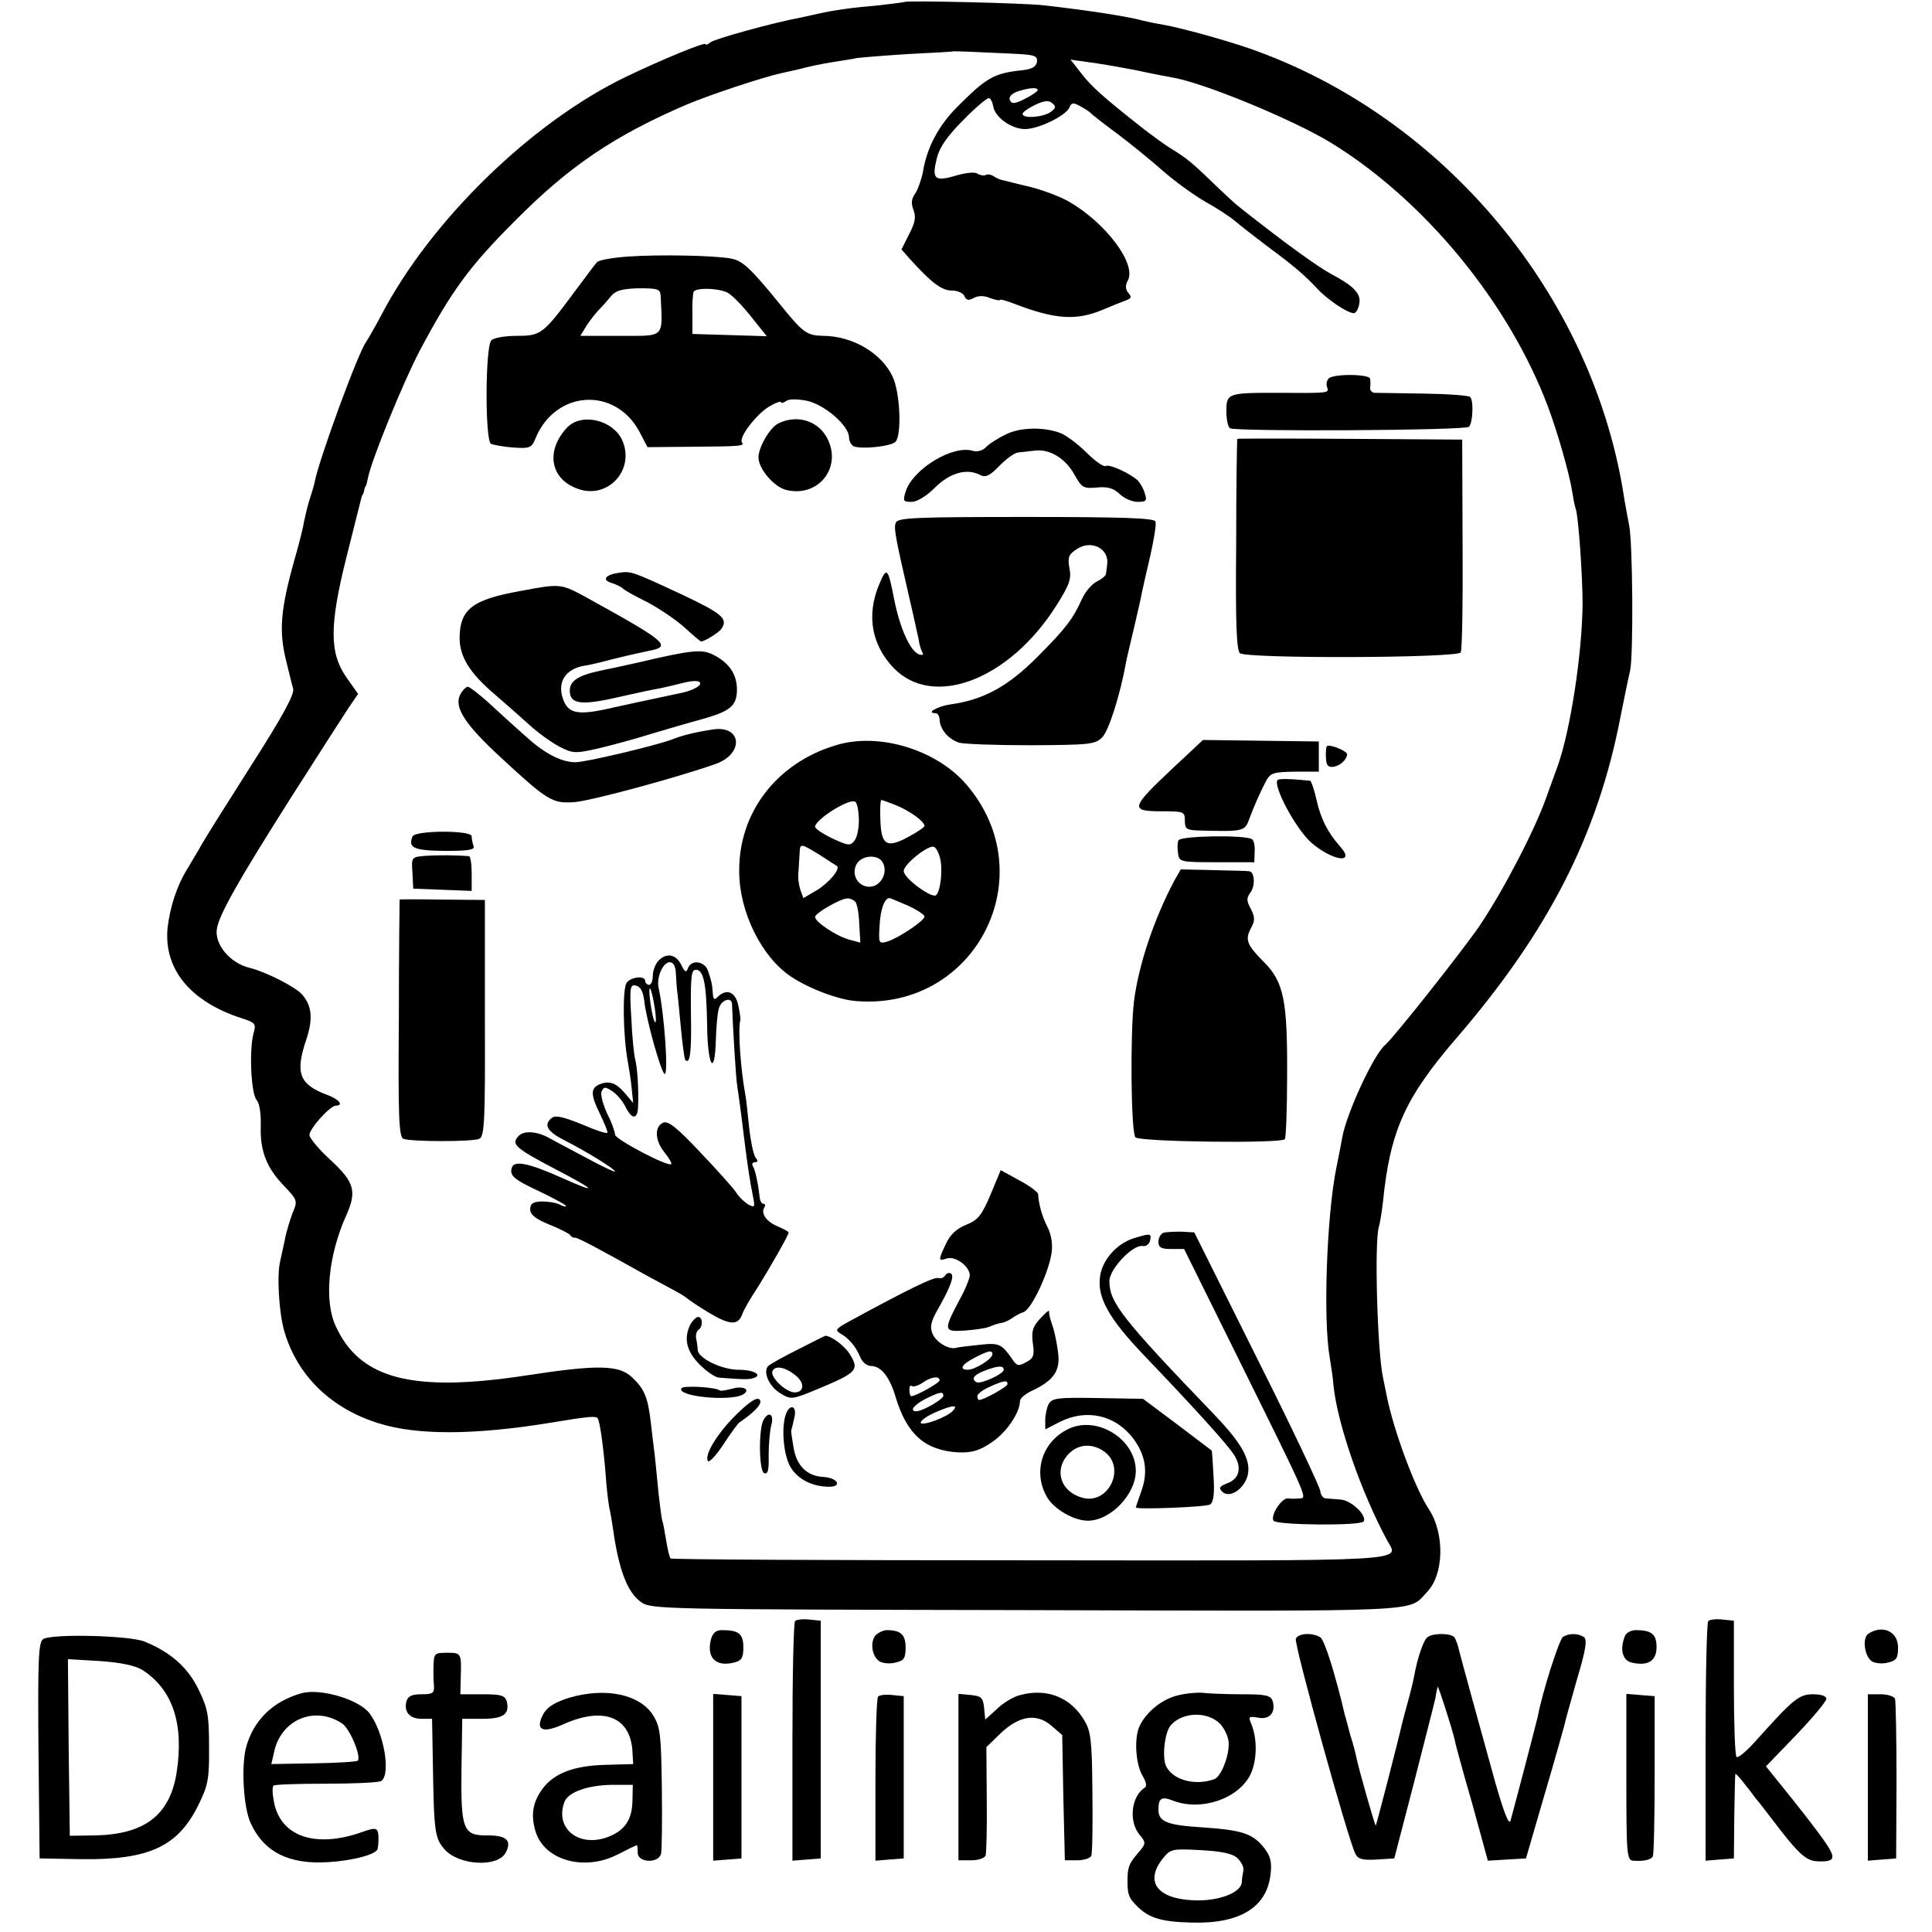 <?xml version="1.0" standalone="no"?>
<!DOCTYPE svg PUBLIC "-//W3C//DTD SVG 20010904//EN"
 "http://www.w3.org/TR/2001/REC-SVG-20010904/DTD/svg10.dtd">
<svg version="1.0" xmlns="http://www.w3.org/2000/svg"
 width="512pt" height="512pt" viewBox="0 0 512 512"
 preserveAspectRatio="xMidYMid meet">
<g transform="translate(0,512) scale(0.1,-0.1)"
fill="#000000" stroke="none">
<path d="M2398 5115 c-2 -1 -32 -5 -68 -9 -70 -6 -121 -13 -160 -22 -14 -3
-36 -8 -50 -11 -67 -12 -226 -56 -237 -65 -7 -6 -13 -8 -13 -5 0 7 -114 -40
-210 -86 -250 -120 -518 -380 -650 -633 -17 -32 -35 -63 -39 -69 -21 -26 -126
-314 -137 -372 -1 -6 -7 -27 -13 -45 -6 -18 -12 -45 -15 -59 -2 -14 -13 -59
-25 -100 -38 -135 -42 -191 -23 -269 7 -30 16 -64 19 -76 3 -15 -29 -74 -111
-202 -63 -99 -122 -193 -131 -209 -8 -15 -27 -46 -40 -68 -27 -44 -45 -101
-51 -155 -10 -109 61 -195 198 -239 35 -11 37 -15 30 -39 -12 -44 -7 -159 8
-177 8 -9 12 -37 11 -70 -2 -66 16 -111 63 -159 34 -36 35 -39 22 -69 -7 -18
-17 -50 -21 -72 -5 -22 -10 -47 -12 -55 -10 -36 -4 -140 11 -190 35 -117 124
-203 250 -242 101 -32 254 -31 451 1 108 18 125 19 129 12 6 -9 15 -75 21
-148 2 -34 7 -72 9 -85 3 -13 8 -41 11 -63 15 -104 37 -164 73 -190 27 -20 45
-20 1021 -22 1076 -3 1011 -6 1062 47 46 47 48 155 6 220 -37 55 -95 213 -112
301 -3 13 -7 35 -10 49 -15 70 -23 359 -11 398 3 10 8 40 11 67 19 188 58 275
194 433 245 284 376 541 436 855 9 45 20 99 25 120 9 41 7 345 -3 387 -3 14
-8 43 -12 65 -80 539 -478 1017 -995 1197 -67 23 -183 55 -230 63 -19 3 -42 8
-50 10 -39 11 -148 28 -265 41 -49 6 -362 13 -367 9z m280 -137 c64 -3 72 -5
70 -22 -2 -13 -13 -19 -38 -22 -76 -8 -95 -19 -173 -97 -50 -50 -81 -109 -91
-172 -4 -20 -13 -46 -20 -57 -11 -15 -12 -27 -5 -45 7 -18 4 -34 -12 -64 l-20
-40 23 -26 c56 -62 83 -83 111 -83 15 0 30 -7 33 -15 5 -11 11 -12 24 -5 12 7
28 7 44 0 14 -5 26 -7 26 -5 0 3 17 -2 38 -10 109 -42 165 -45 234 -16 24 10
51 21 62 25 14 5 16 9 6 20 -8 10 -8 20 -1 33 23 43 -57 151 -155 208 -22 13
-69 31 -105 40 -35 8 -68 17 -74 18 -5 1 -16 6 -22 10 -7 5 -17 6 -21 3 -4 -2
-14 -1 -22 4 -7 5 -32 2 -59 -6 -55 -16 -62 -8 -48 48 7 28 28 58 69 99 32 33
63 59 68 59 5 0 10 -10 12 -21 4 -30 50 -62 86 -61 37 1 107 36 116 57 5 13
10 14 28 4 13 -7 25 -15 28 -18 3 -4 34 -28 69 -54 35 -26 90 -71 123 -100 32
-28 83 -65 113 -82 29 -16 64 -39 77 -50 13 -11 50 -40 83 -65 77 -57 102 -79
134 -113 27 -30 82 -67 99 -67 5 0 12 11 14 24 6 28 -14 48 -78 82 -33 18
-122 82 -238 174 -11 8 -43 38 -71 65 -59 57 -72 67 -113 92 -16 10 -46 32
-67 48 -111 87 -143 116 -169 150 l-29 37 49 -7 c26 -3 82 -13 124 -21 41 -9
84 -17 95 -19 82 -13 319 -111 420 -172 249 -152 473 -424 577 -700 26 -69 57
-179 64 -223 3 -19 7 -41 10 -49 7 -20 18 -176 18 -251 -1 -131 -32 -335 -66
-430 -3 -8 -16 -44 -29 -80 -30 -87 -114 -248 -177 -342 -42 -62 -229 -299
-252 -318 -30 -26 -102 -181 -113 -245 -3 -17 -10 -53 -16 -82 -25 -126 -35
-400 -17 -501 4 -24 9 -58 10 -75 11 -102 73 -281 142 -409 31 -57 86 -54
-945 -53 -522 0 -952 2 -954 5 -3 3 -8 25 -12 50 -4 24 -8 47 -10 50 -1 3 -6
37 -10 75 -4 39 -8 84 -10 100 -2 17 -7 54 -10 83 -8 69 -17 91 -50 122 -35
33 -91 34 -280 5 -301 -46 -441 -10 -505 130 -32 67 -20 189 28 295 28 63 21
87 -41 145 -31 28 -57 59 -57 67 0 17 55 78 70 78 22 0 8 17 -22 28 -75 28
-86 58 -57 145 19 56 16 91 -10 121 -18 21 -98 61 -139 71 -52 12 -95 63 -87
105 7 39 61 133 194 343 71 111 140 219 154 240 l26 38 -31 44 c-45 64 -45
137 -1 314 19 75 36 143 38 151 2 8 4 16 5 18 2 1 4 7 5 12 1 6 3 11 5 13 1 1
3 10 5 20 9 47 93 253 137 337 85 160 132 224 253 345 144 145 262 225 455
308 62 26 197 71 250 83 19 4 40 9 45 10 29 8 64 15 95 20 19 3 46 7 60 10 14
2 77 7 140 11 63 3 116 6 117 7 1 0 19 0 40 -1 21 -1 71 -3 111 -5z m72 -97
c0 -3 -16 -14 -34 -23 -28 -14 -35 -14 -40 -3 -3 9 5 17 22 23 31 10 52 11 52
3z m34 -58 c-20 -14 -74 -18 -74 -5 0 5 15 15 33 24 23 11 36 13 45 5 11 -9
11 -13 -4 -24z"/>
<path d="M1663 4440 c-40 -3 -76 -9 -81 -15 -5 -5 -30 -39 -57 -75 -86 -116
-91 -120 -155 -120 -31 0 -61 -5 -68 -12 -16 -16 -17 -264 -1 -274 6 -3 33 -8
59 -10 44 -3 49 -1 59 24 53 129 212 138 276 17 l21 -40 114 1 c139 1 143 2
136 12 -8 14 39 75 73 95 17 10 31 15 31 11 0 -3 6 -2 13 3 7 6 28 6 55 1 47
-10 112 -66 112 -97 0 -10 6 -21 13 -24 22 -8 98 0 110 12 17 17 13 131 -8
174 -29 61 -106 107 -184 107 -42 1 -52 7 -111 80 -82 101 -103 120 -134 125
-44 8 -189 11 -273 5z m88 -107 c5 -110 12 -103 -107 -103 l-106 0 17 28 c10
15 25 34 34 43 9 9 23 25 31 35 12 14 29 19 73 20 53 0 57 -2 58 -23z m174 13
c11 -4 39 -32 63 -62 l44 -55 -99 3 -98 3 0 50 c-1 28 1 55 3 61 3 11 56 12
87 0z"/>
<path d="M3521 4117 c-5 -5 -7 -16 -4 -23 6 -16 5 -16 -132 -15 -131 0 -135
-1 -135 -49 0 -21 4 -42 10 -45 15 -9 623 -6 633 4 10 10 13 69 3 79 -4 4 -60
8 -124 9 -64 1 -123 2 -130 2 -7 1 -12 7 -11 14 1 6 1 17 0 23 -1 13 -97 14
-110 1z"/>
<path d="M1501 3985 c-56 -62 -42 -136 32 -161 78 -27 149 50 117 127 -24 57
-111 77 -149 34z"/>
<path d="M2063 3998 c-22 -10 -53 -63 -53 -90 0 -30 40 -77 72 -86 84 -22 149
56 112 133 -23 49 -80 68 -131 43z"/>
<path d="M2666 3969 c-19 -9 -43 -24 -52 -33 -9 -10 -24 -14 -35 -11 -52 17
-157 -46 -178 -105 -9 -28 -8 -30 15 -30 14 0 39 15 62 38 39 39 85 52 120 33
14 -7 25 -2 51 25 19 19 41 35 50 35 9 1 29 3 45 5 39 4 80 -21 104 -65 19
-34 24 -36 59 -33 28 3 44 -2 60 -17 12 -12 34 -21 48 -21 23 0 25 3 19 22 -3
12 -12 27 -18 34 -20 19 -76 45 -86 39 -5 -3 -28 13 -50 35 -23 23 -54 46 -69
52 -43 17 -107 16 -145 -3z"/>
<path d="M3279 3957 c-1 -1 -3 -127 -3 -280 -2 -210 1 -280 10 -288 18 -15
576 -13 585 2 4 7 6 136 5 288 l-1 276 -297 2 c-164 1 -299 1 -299 0z"/>
<path d="M2374 3735 c-6 -14 -1 -39 36 -200 10 -44 21 -92 24 -107 2 -15 7
-32 11 -38 3 -6 -1 -7 -10 -4 -23 9 -50 69 -65 144 -17 87 -20 90 -41 39 -33
-80 -19 -158 39 -219 105 -109 307 -32 432 166 34 54 40 70 34 99 -5 28 -2 36
20 50 39 26 87 0 80 -42 -1 -7 -2 -18 -3 -23 0 -6 -12 -15 -24 -21 -13 -6 -31
-27 -40 -47 -23 -51 -42 -77 -117 -152 -78 -79 -144 -115 -233 -127 -33 -5
-64 -23 -38 -23 6 0 11 -8 11 -17 1 -25 22 -51 51 -61 13 -4 99 -7 192 -7 154
1 169 2 188 21 17 17 47 110 63 198 2 12 12 53 21 91 9 39 19 81 21 94 3 14
13 59 23 101 9 41 16 81 13 88 -3 9 -85 12 -343 12 -292 0 -340 -2 -345 -15z"/>
<path d="M1640 3602 c-36 -5 -46 -19 -19 -27 13 -4 26 -11 29 -14 3 -4 31 -20
64 -36 32 -17 77 -47 99 -67 23 -21 43 -38 45 -38 9 0 48 24 54 34 18 26 2 40
-104 90 -133 62 -136 63 -168 58z"/>
<path d="M1380 3554 c-128 -23 -161 -48 -162 -124 0 -50 26 -93 93 -150 29
-25 71 -62 93 -82 23 -21 58 -46 79 -57 35 -18 42 -18 100 -5 34 8 98 25 142
39 44 13 105 31 135 39 76 21 93 36 93 79 0 40 -21 71 -63 92 -31 15 -55 13
-200 -21 -14 -3 -53 -12 -88 -19 -69 -14 -92 -28 -92 -56 0 -35 31 -39 126
-17 49 11 100 22 114 24 14 3 40 9 59 14 19 5 38 7 44 3 11 -7 -13 -22 -46
-29 -103 -22 -156 -33 -177 -38 -97 -23 -124 -19 -138 22 -16 45 7 80 58 88 8
1 25 5 38 8 58 15 88 22 131 31 62 12 50 23 -160 139 -73 40 -72 40 -179 20z"/>
<path d="M1220 3280 c-18 -34 12 -80 110 -170 121 -112 134 -119 189 -116 43
2 281 67 379 102 74 27 68 102 -8 91 -52 -8 -82 -16 -110 -27 -43 -16 -227
-60 -255 -60 -37 0 -82 23 -131 68 -23 20 -65 58 -94 85 -28 26 -56 47 -60 47
-5 0 -14 -9 -20 -20z"/>
<path d="M2215 3145 c-157 -47 -258 -179 -256 -335 0 -106 59 -226 137 -278
48 -32 127 -62 174 -65 316 -25 498 333 291 574 -80 93 -233 139 -346 104z
m61 -193 c1 -23 -4 -50 -11 -59 -11 -15 -16 -15 -59 5 -25 12 -46 26 -46 31 0
18 85 73 105 67 6 -1 10 -21 11 -44z m101 33 c37 -16 73 -42 73 -54 0 -3 -20
-17 -45 -30 -56 -30 -70 -20 -72 48 -1 28 0 51 3 51 2 0 21 -7 41 -15z m-204
-131 c23 -15 43 -28 45 -29 10 -8 -22 -45 -53 -64 l-36 -21 -8 22 c-4 12 -7
33 -5 47 1 14 2 36 3 49 1 28 2 28 54 -4z m318 -7 c8 -29 2 -87 -10 -99 -10
-11 -87 45 -86 64 0 17 63 68 79 64 6 -1 13 -14 17 -29z m-154 -9 c19 -26 -1
-68 -33 -68 -30 0 -49 32 -34 60 12 22 52 27 67 8z m-72 -106 c6 -4 11 -30 12
-59 l3 -51 -30 8 c-35 10 -90 47 -90 60 0 10 68 49 85 49 6 1 15 -3 20 -7z
m141 -12 c24 -11 44 -24 44 -29 0 -11 -69 -57 -98 -66 -23 -7 -24 -5 -21 42 2
42 13 73 26 73 2 0 24 -9 49 -20z"/>
<path d="M3111 3087 c-116 -109 -118 -117 -31 -117 57 0 60 -1 60 -25 0 -22 4
-25 40 -26 114 -3 119 -2 130 29 13 35 29 71 45 102 12 22 20 24 77 25 l63 0
0 40 0 40 -154 2 -153 2 -77 -72z"/>
<path d="M3516 3142 c-2 -4 -3 -18 -2 -32 1 -19 6 -24 21 -22 18 4 34 19 35
33 0 9 -49 29 -54 21z"/>
<path d="M3386 3053 c-14 -14 48 -130 89 -166 55 -48 119 -58 77 -11 -33 37
-52 74 -63 124 -6 27 -14 50 -17 51 -49 5 -82 6 -86 2z"/>
<path d="M1093 2903 c-12 -30 4 -37 85 -38 65 0 81 3 77 13 -3 8 -5 19 -5 26
0 16 -151 16 -157 -1z"/>
<path d="M3123 2893 c-3 -6 -3 -22 -1 -35 3 -22 6 -23 102 -23 l100 0 1 28 c1
15 -2 30 -7 33 -19 12 -190 9 -195 -3z"/>
<path d="M1128 2852 c-37 -3 -38 -3 -35 -45 l2 -42 78 -3 77 -3 0 46 c0 25 -3
45 -7 46 -34 3 -84 3 -115 1z"/>
<path d="M3112 2786 c-54 -102 -95 -224 -107 -321 -10 -88 -8 -345 4 -359 10
-12 383 -17 396 -5 3 4 6 80 6 170 1 197 -9 247 -61 299 -46 46 -51 60 -35 90
11 20 11 29 0 51 -12 22 -12 29 -1 44 13 18 11 54 -3 56 -3 1 -46 2 -94 3
l-88 2 -17 -30z"/>
<path d="M1059 2736 c0 0 -2 -142 -2 -315 -2 -258 0 -314 12 -319 21 -8 184
-8 201 0 14 6 16 47 15 320 l0 313 -112 1 c-62 1 -113 1 -114 0z"/>
<path d="M1746 2575 c-9 -9 -16 -27 -16 -41 0 -13 -4 -24 -10 -24 -5 0 -10 5
-10 10 0 15 -36 12 -49 -4 -12 -14 -10 -142 3 -211 3 -16 8 -48 10 -69 l4 -39
-22 26 c-24 28 -42 34 -68 23 -23 -10 -23 -28 2 -78 11 -23 20 -45 20 -49 0
-5 -30 5 -67 21 -49 20 -71 25 -80 18 -24 -19 -13 -37 35 -61 55 -28 132 -75
132 -82 0 -2 -35 14 -77 37 -43 23 -89 47 -103 55 -32 16 -65 17 -78 0 -17
-20 -4 -31 101 -86 108 -56 115 -67 15 -22 -85 38 -124 46 -131 28 -8 -22 3
-32 76 -66 37 -18 67 -34 67 -37 0 -3 -8 -1 -17 4 -10 5 -31 8 -48 8 -23 -1
-30 -6 -30 -21 0 -14 14 -25 50 -40 28 -11 53 -24 56 -28 3 -5 9 -8 13 -7 6 1
68 -32 191 -101 17 -9 46 -25 65 -35 19 -10 37 -21 40 -24 3 -3 29 -21 59 -39
55 -33 77 -34 88 -4 3 10 22 43 42 73 33 53 81 137 81 144 0 2 -13 9 -29 16
-30 12 -46 35 -35 51 3 5 1 9 -3 9 -5 0 -9 8 -10 18 -3 30 -11 71 -18 82 -3 5
-1 10 6 10 8 0 8 4 1 13 -5 6 -13 44 -17 82 -4 39 -8 77 -10 85 -12 65 -20
172 -13 197 1 4 -2 23 -6 41 -8 34 -31 43 -54 20 -9 -9 -12 -7 -13 10 -2 26
-3 30 -13 60 -9 25 -44 30 -53 6 -4 -12 -8 -11 -17 8 -14 29 -39 34 -60 13z
m45 -32 c1 -16 2 -39 4 -53 2 -14 6 -59 10 -100 4 -41 9 -77 11 -79 13 -13 17
21 15 124 -1 97 1 115 13 115 21 0 28 -36 30 -148 1 -106 20 -139 23 -40 1 34
4 72 8 85 6 24 35 33 35 11 1 -39 10 -197 14 -218 5 -32 14 -101 21 -160 7
-54 13 -95 21 -133 5 -26 4 -28 -13 -19 -10 6 -25 20 -33 33 -8 12 -51 60 -95
106 -60 64 -84 83 -97 78 -24 -10 -23 -47 3 -79 12 -15 20 -29 18 -31 -9 -8
-149 66 -149 78 0 7 -9 33 -21 56 -11 24 -18 50 -15 58 6 13 9 14 29 1 12 -8
28 -27 35 -42 17 -34 32 -33 33 2 2 44 -2 104 -8 126 -3 12 -8 61 -10 109 -5
80 -3 89 12 85 12 -2 19 -15 22 -38 5 -50 44 -189 54 -196 11 -6 0 158 -16
230 -5 27 12 66 30 66 9 0 15 -10 16 -27z m-56 -93 c4 -25 4 -42 1 -39 -8 7
-20 96 -13 89 3 -3 8 -25 12 -50z"/>
<path d="M2625 1954 c-24 -56 -33 -67 -65 -80 -25 -10 -42 -26 -53 -50 -21
-44 -21 -47 2 -39 23 7 61 -21 61 -45 0 -8 -13 -40 -30 -70 -40 -76 -39 -80
18 -76 26 2 55 6 64 10 9 4 23 9 31 10 8 1 21 7 28 12 8 6 22 14 32 17 21 8
67 106 74 158 3 22 -1 48 -11 67 -14 28 -23 58 -25 88 -1 5 -23 22 -50 36
l-49 27 -27 -65z"/>
<path d="M3083 1853 c-7 -3 -13 -13 -13 -24 0 -15 7 -19 34 -19 l34 0 147
-297 c185 -374 180 -363 158 -364 -10 -1 -23 -1 -30 0 -16 2 -47 -45 -38 -59
7 -12 231 -14 239 -2 9 16 -33 56 -61 58 -15 1 -34 3 -40 3 -7 1 -13 9 -14 19
0 9 -75 168 -167 351 l-167 335 -35 2 c-19 0 -41 -1 -47 -3z"/>
<path d="M3003 1838 c-45 -15 -83 -58 -88 -103 -7 -54 24 -110 117 -207 132
-138 220 -235 238 -263 22 -34 15 -64 -18 -76 -20 -8 -23 -12 -13 -22 21 -21
65 12 69 52 4 38 -22 81 -89 151 -245 255 -279 298 -279 355 0 32 62 97 88 93
9 -2 18 5 20 15 4 19 1 19 -45 5z"/>
<path d="M2505 1740 c-4 -6 -12 -9 -18 -7 -11 4 -79 -29 -235 -114 -37 -20
-40 -24 -25 -33 22 -12 41 -34 53 -63 5 -13 18 -23 28 -23 27 0 50 -29 66 -84
30 -98 78 -140 166 -145 35 -1 55 4 87 26 39 25 76 79 76 110 0 7 14 19 31 27
56 26 74 51 71 93 -2 21 -8 53 -13 71 -11 33 -12 38 -12 48 0 3 -11 -7 -24
-21 -19 -21 -23 -33 -19 -64 5 -33 2 -41 -18 -51 -19 -11 -24 -10 -35 6 -30
43 -35 46 -89 40 -29 -3 -56 -6 -61 -8 -19 -5 -52 14 -62 36 -8 18 -6 31 11
62 36 63 47 93 37 99 -5 3 -12 1 -15 -5z m125 -209 c0 -12 -46 -41 -65 -41
-24 0 -17 14 18 32 37 19 47 21 47 9z m30 -41 c0 -11 -61 -39 -72 -33 -15 8
-8 19 20 30 36 14 52 15 52 3z m-170 -28 c0 -7 -63 -42 -75 -42 -3 0 -5 8 -5
17 0 9 3 13 6 10 4 -3 16 0 28 8 22 16 46 20 46 7z m180 -10 c0 -7 -63 -42
-75 -42 -3 0 -5 5 -5 10 0 6 15 17 33 25 38 17 47 18 47 7z m-170 -31 c0 -9
-55 -41 -72 -41 -19 0 -6 17 25 33 38 19 47 20 47 8z m24 -41 c-17 -17 -84
-41 -84 -30 0 6 19 19 43 29 42 18 59 19 41 1z"/>
<path d="M1830 1611 c-19 -37 -11 -72 24 -107 19 -19 42 -35 53 -35 65 -5 79
-5 90 -1 25 8 1 22 -40 22 -44 0 -106 30 -108 52 0 7 -2 21 -4 30 -2 10 1 20
6 24 12 7 12 34 -1 34 -5 0 -14 -9 -20 -19z"/>
<path d="M2115 1544 c-38 -19 -74 -39 -79 -44 -15 -15 2 -55 33 -73 28 -17 31
-16 103 14 98 41 105 49 82 87 -13 24 -51 52 -67 52 -1 0 -33 -16 -72 -36z
m-1 -74 c19 -19 15 -40 -8 -40 -23 0 -65 40 -59 56 7 18 39 10 67 -16z"/>
<path d="M1806 1441 c-14 -22 132 -36 164 -16 20 13 -1 23 -29 15 -16 -4 -31
-7 -33 -5 -11 9 -97 14 -102 6z"/>
<path d="M1953 1373 c-51 -50 -87 -108 -77 -125 3 -5 22 15 41 44 19 29 38 55
42 58 44 30 63 52 54 61 -7 7 -26 -5 -60 -38z"/>
<path d="M2779 1399 c-5 -10 -9 -29 -9 -42 l0 -25 37 19 c72 37 149 19 196
-43 33 -44 40 -88 22 -139 -8 -23 -15 -42 -15 -44 0 -6 187 1 197 8 9 6 12 29
9 75 -2 37 -4 68 -5 68 -1 1 -42 32 -91 69 l-91 68 -120 2 c-106 2 -121 0
-130 -16z"/>
<path d="M2083 1373 c-13 -34 -7 -109 12 -141 19 -32 58 -52 102 -52 37 0 22
24 -15 26 -43 2 -71 29 -79 78 -4 23 -7 43 -6 46 1 3 5 18 8 33 8 30 -11 39
-22 10z"/>
<path d="M2024 1358 c-14 -22 -13 -136 1 -142 10 -4 13 8 12 47 0 29 3 64 7
80 8 28 -6 39 -20 15z"/>
<path d="M2829 1332 c-69 -35 -92 -115 -54 -180 19 -32 71 -62 108 -62 60 0
127 70 127 132 0 85 -105 149 -181 110z m99 -60 c57 -44 8 -141 -60 -121 -58
16 -76 74 -36 116 26 27 64 29 96 5z"/>
<path d="M2107 824 c-4 -4 -7 -149 -7 -321 l0 -314 38 3 37 3 0 315 0 315 -30
3 c-17 2 -34 0 -38 -4z"/>
<path d="M4527 824 c-4 -4 -7 -149 -7 -321 l0 -314 37 3 38 3 1 110 c1 61 2
112 3 114 0 2 11 -9 23 -25 13 -16 26 -33 30 -39 5 -5 35 -44 67 -86 47 -60
66 -77 90 -81 17 -2 36 -1 42 3 15 9 1 32 -97 156 l-74 92 80 83 c44 46 80 89
80 96 0 7 -13 12 -35 12 -37 0 -52 -12 -148 -119 -26 -30 -51 -51 -55 -47 -4
4 -7 87 -7 184 l0 177 -30 3 c-17 2 -34 0 -38 -4z"/>
<path d="M1884 775 c-12 -48 13 -73 61 -61 20 5 25 12 25 40 0 36 -12 46 -56
46 -17 0 -25 -7 -30 -25z"/>
<path d="M2320 786 c-15 -19 -9 -56 11 -69 9 -5 28 -7 42 -3 23 5 27 12 27 40
0 34 -13 46 -50 46 -9 0 -23 -7 -30 -14z"/>
<path d="M4306 784 c-14 -36 -6 -64 18 -70 43 -10 66 4 66 41 0 34 -13 45 -55
45 -12 0 -26 -7 -29 -16z"/>
<path d="M4952 791 c-18 -11 -11 -61 9 -74 9 -5 28 -7 42 -3 23 5 27 12 27 40
0 42 -40 61 -78 37z"/>
<path d="M114 776 c-12 -9 -14 -54 -12 -296 l3 -285 113 -2 c178 -2 254 34
308 144 25 51 29 68 28 153 0 84 -3 102 -28 153 -28 58 -74 99 -144 127 -41
16 -247 21 -268 6z m264 -82 c80 -52 110 -143 90 -272 -18 -112 -84 -163 -215
-166 l-68 -1 -3 234 -2 234 85 -5 c57 -4 94 -12 113 -24z"/>
<path d="M3434 777 c-5 -14 139 -534 158 -570 7 -14 19 -17 56 -15 l47 3 52
200 c28 110 54 211 57 225 2 14 5 27 6 30 1 5 37 -107 45 -140 1 -9 22 -85 46
-168 l42 -153 50 3 51 3 48 165 c27 91 50 174 53 185 2 11 18 67 34 124 24 80
28 107 18 113 -16 10 -39 10 -55 0 -10 -7 -54 -144 -67 -212 -4 -18 -64 -247
-72 -275 -4 -13 -17 20 -40 100 -36 130 -91 329 -98 358 -2 9 -7 22 -10 27 -7
12 -55 13 -71 2 -11 -6 -28 -56 -37 -107 -2 -11 -9 -40 -16 -65 -7 -25 -14
-52 -16 -60 -7 -33 -67 -265 -69 -268 -2 -2 -46 152 -52 183 -1 6 -7 30 -15
55 -7 25 -13 50 -15 55 -26 111 -54 199 -65 206 -21 13 -59 11 -65 -4z"/>
<path d="M1149 708 c-1 -18 0 -43 1 -55 1 -20 -3 -23 -33 -23 -26 0 -36 -5
-40 -19 -7 -28 9 -46 40 -46 l28 0 2 -110 c3 -193 5 -206 32 -237 39 -42 140
-47 161 -8 17 32 3 46 -47 46 -66 -1 -72 14 -70 178 l2 131 53 0 c56 0 73 12
65 46 -5 16 -15 19 -64 19 l-59 0 1 43 c2 66 2 67 -36 67 -33 0 -35 -2 -36
-32z"/>
<path d="M800 633 c-76 -21 -128 -71 -148 -144 -13 -50 -7 -161 13 -202 35
-75 100 -108 203 -102 68 4 131 21 133 36 1 5 2 16 2 24 0 32 -4 34 -43 20
-124 -44 -217 -12 -234 80 -4 20 -5 40 -1 43 3 3 65 5 139 5 73 0 139 3 146 7
27 17 7 132 -32 181 -29 36 -129 65 -178 52z m106 -80 c21 -13 52 -88 42 -99
-4 -3 -56 -6 -117 -7 l-112 -2 7 30 c17 87 107 126 180 78z"/>
<path d="M1509 621 c-38 -12 -58 -24 -69 -43 -23 -43 -3 -53 54 -27 106 47
176 19 182 -71 l2 -35 -72 -2 c-85 -2 -137 -22 -168 -63 -27 -37 -32 -71 -18
-116 25 -75 129 -103 216 -59 27 14 50 25 52 25 1 0 2 -9 2 -20 0 -27 56 -29
62 -2 2 9 3 88 2 174 -2 141 -4 161 -23 192 -35 56 -126 75 -222 47z m167
-275 c-1 -51 -23 -80 -70 -96 -76 -25 -136 27 -110 95 10 26 62 44 125 45 l56
0 -1 -44z"/>
<path d="M2704 628 c-18 -4 -46 -21 -62 -37 l-31 -28 -3 31 c-3 27 -7 31 -35
34 l-33 3 0 -220 0 -221 34 0 c19 0 36 6 38 13 2 6 4 74 3 150 l-1 137 36 35
c50 48 96 56 136 22 l29 -25 3 -166 4 -166 33 0 c18 0 35 6 37 12 3 7 4 83 3
169 -1 134 -4 161 -21 189 -36 62 -100 87 -170 68z"/>
<path d="M3117 626 c-43 -12 -84 -48 -99 -85 -13 -35 -7 -101 11 -129 9 -16
11 -26 4 -30 -35 -23 -42 -88 -14 -123 19 -23 19 -24 -5 -52 -23 -27 -26 -37
-26 -72 0 -33 3 -43 20 -61 33 -36 66 -47 149 -49 128 -4 200 40 210 127 4 34
0 49 -17 71 -30 38 -59 47 -160 54 -97 6 -120 15 -120 47 0 31 8 36 39 24 75
-29 176 6 206 72 17 38 17 95 0 134 -7 17 -5 18 19 14 30 -6 47 13 39 43 -5
16 -16 19 -82 19 -42 0 -89 2 -106 4 -16 1 -47 -2 -68 -8z m114 -72 c10 -9 21
-29 24 -44 7 -31 -17 -98 -37 -105 -50 -18 -108 -3 -127 33 -12 22 -5 90 11
109 29 35 94 39 129 7z m48 -358 c11 -10 18 -25 16 -34 -2 -9 -4 -23 -4 -30
-2 -28 -62 -51 -128 -48 -96 4 -130 49 -82 110 21 26 24 27 100 23 56 -3 85
-9 98 -21z"/>
<path d="M1890 410 l0 -221 38 3 37 3 0 215 0 215 -37 3 -38 3 0 -221z"/>
<path d="M2327 624 c-4 -4 -7 -104 -7 -221 l0 -214 37 3 38 3 0 215 0 215 -30
3 c-17 2 -34 0 -38 -4z"/>
<path d="M4310 411 c0 -203 1 -221 18 -222 27 -2 47 2 52 11 3 5 5 102 5 217
l0 208 -38 3 -37 3 0 -220z"/>
<path d="M4950 409 l0 -220 37 3 38 3 1 205 c0 113 -2 211 -4 218 -2 6 -19 12
-38 12 l-34 0 0 -221z"/>
</g>
</svg>
